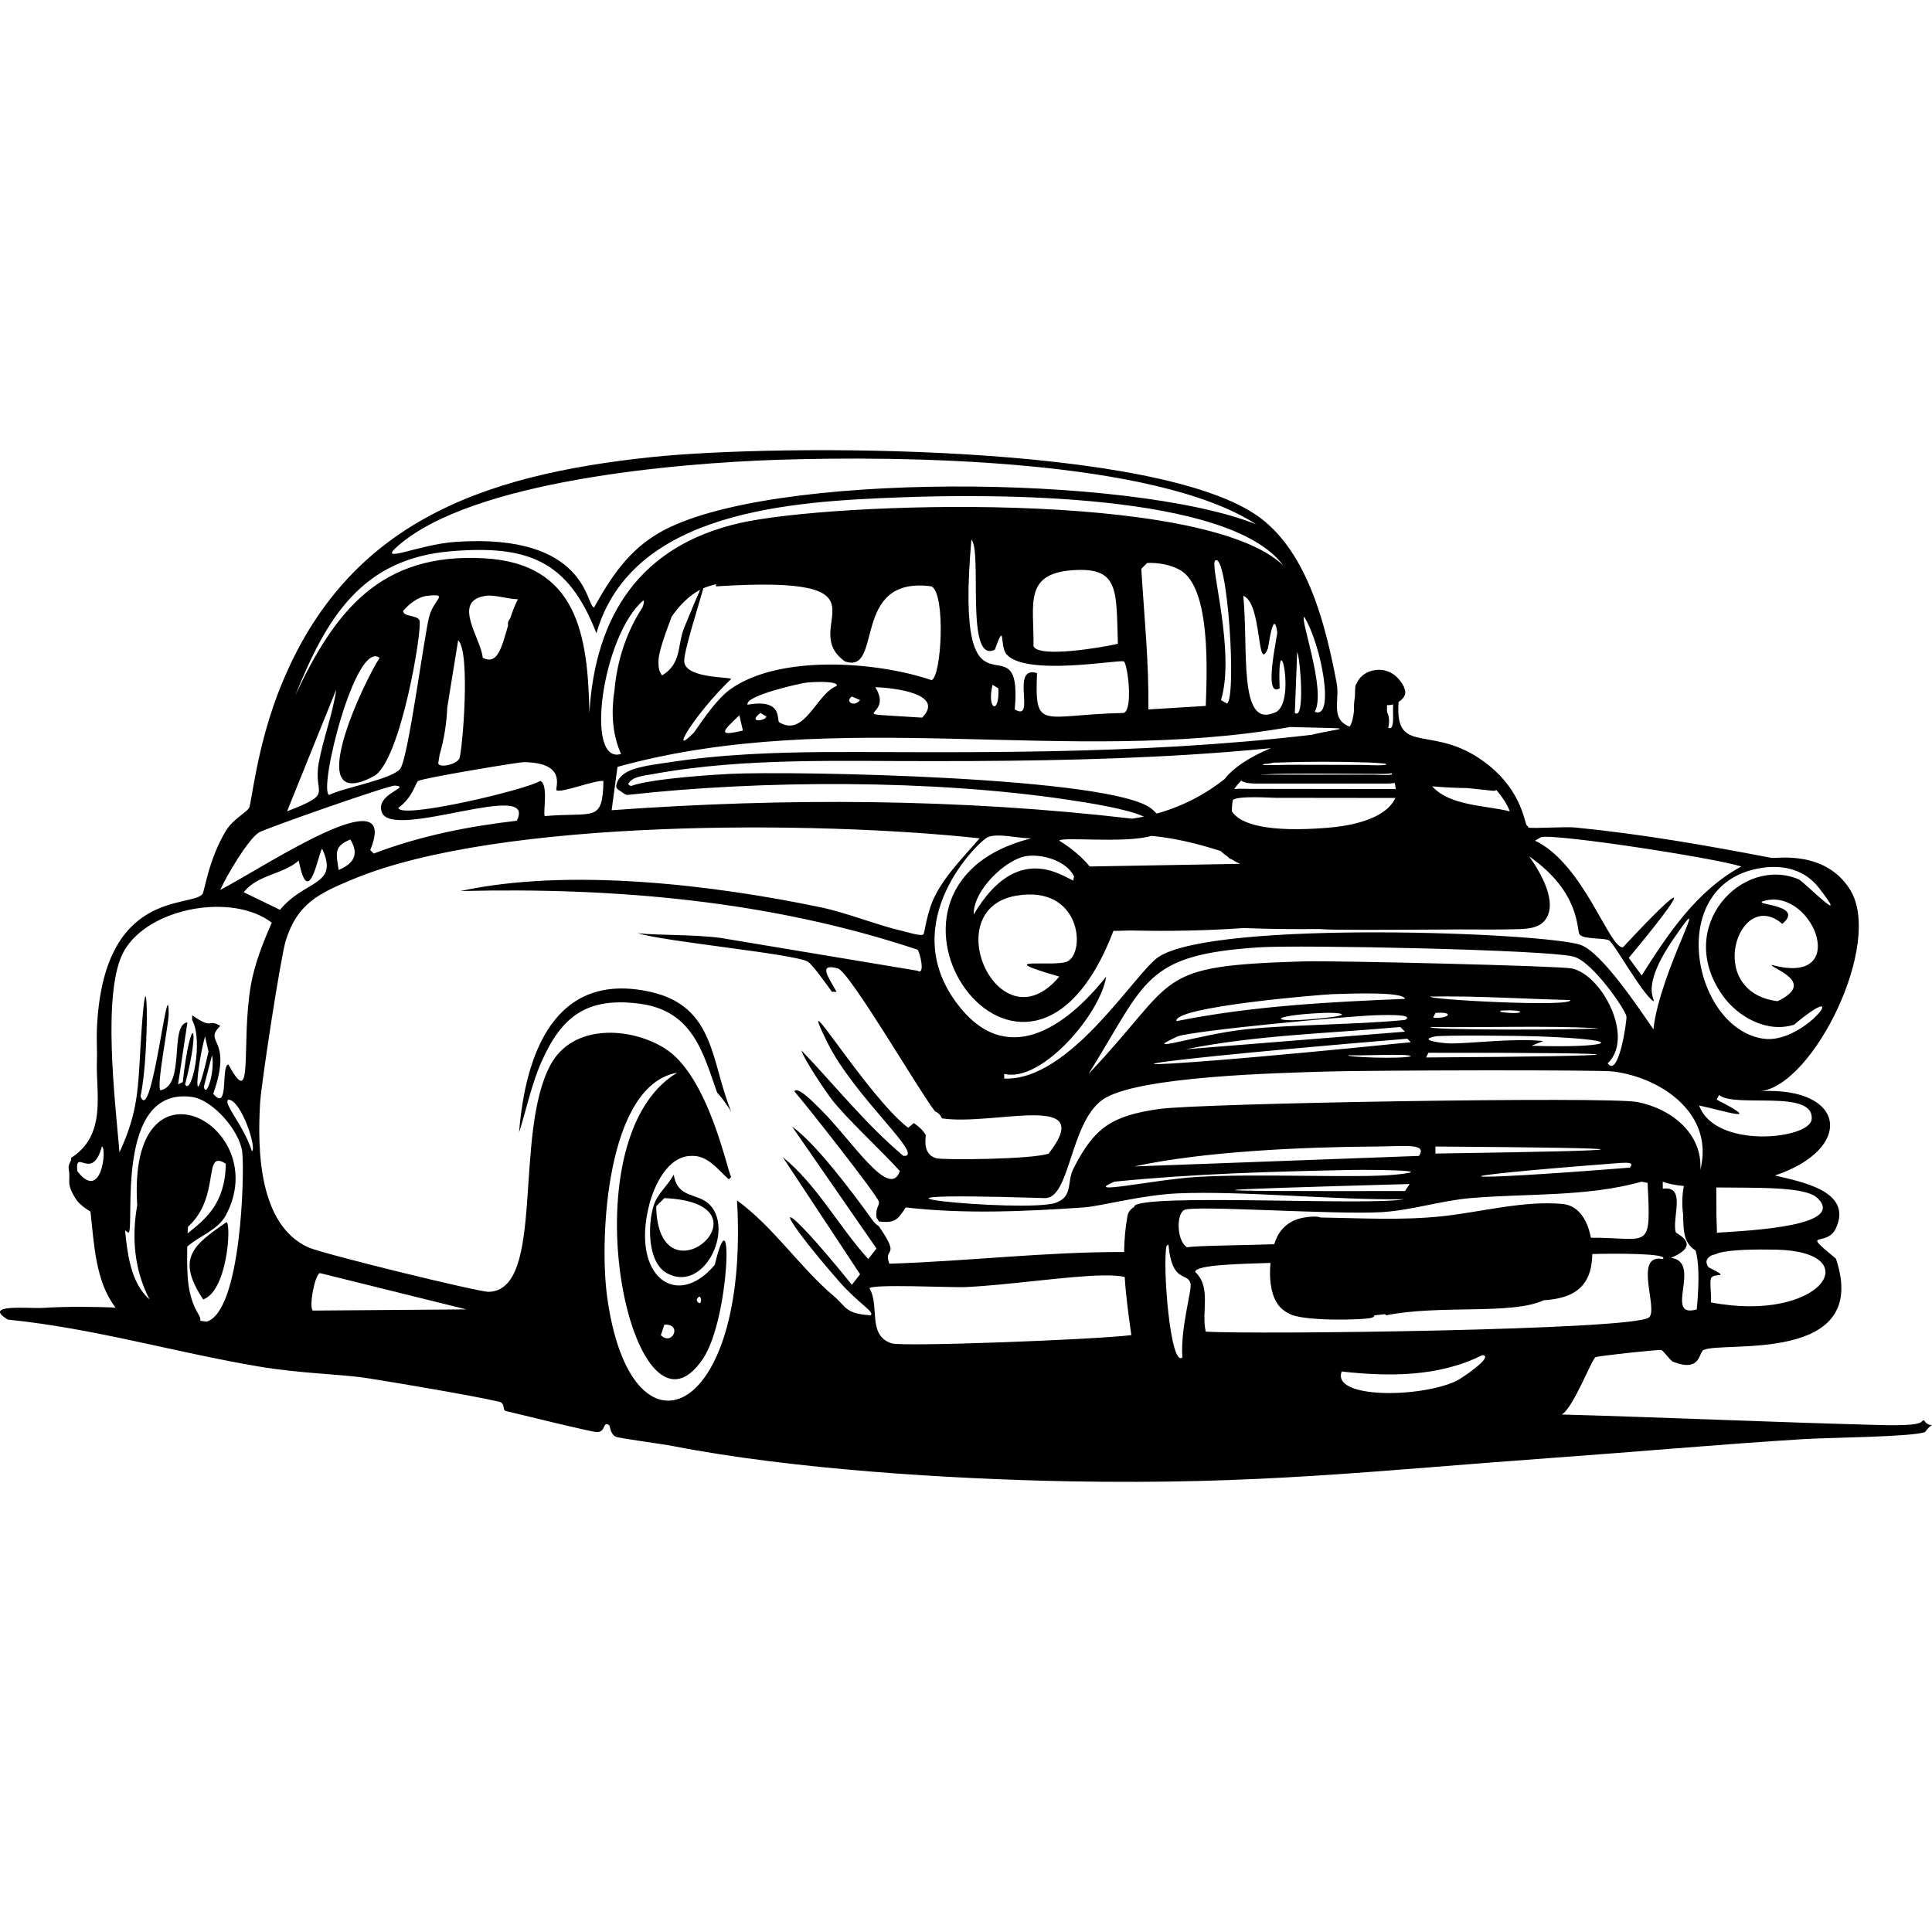<?xml version="1.0" encoding="UTF-8"?>
<svg xmlns="http://www.w3.org/2000/svg" id="Layer_2" viewBox="0 0 1200 1200">
  <defs>
    <style>.cls-1{fill:#000;}.cls-1,.cls-2{stroke-width:0px;}.cls-2{fill:none;}</style>
  </defs>
  <g id="Layer_1-2">
    <path class="cls-1" d="M126.19,807.1c14.9-5.09,17.56-45.79,14.56-48.04-21.27,14.55-31.3,22.76-14.56,48.04Z"/>
    <path class="cls-1" d="M403.92,616.05c-59.68-13.25-77.64,39.03-81.52,87.34,4.59-14.38,7.71-29.83,13.83-43.67,12.44-28.12,27.79-40.4,60.41-36.39,33.66,4.13,39.93,30.31,48.77,55.32,3.24,3.4,6.12,7.79,8.73,11.65-12.61-30.23-9.64-65.23-50.22-74.24Z"/>
    <path class="cls-1" d="M418.48,729.59c-4.06,7.27-9.93,11.58-12.37,18.92-3.84,11.55-4.16,35.37,8.01,42.22,22.55,12.7,41.84-26.1,26.93-42.22-7.31-7.9-20.25-3.64-22.56-18.92ZM407.56,749.24q2.55-2.55,5.09-5.09c70.96,3.23-3.82,68.42-5.09,5.09Z"/>
    <path class="cls-1" d="M1194.91,882.21c-2.8.19,3.08,3.69-26.93,2.91-65.97-1.71-132-4.68-197.97-6.55,7.13-3.79,18.75-34.77,21.11-35.66,1.92-.73,38.76-4.8,40.76-4.37,1.19.26,5.69,6.66,7.28,7.28,17.29,6.72,15.8-5.63,18.92-7.28,11.08-5.85,104.36,9.38,82.25-56.77-22.93-18.88-5.8-6.32,0-18.92,10.74-23.33-22.27-28.88-37.85-32.75,48.93-16.35,44.8-54.87-8.73-52.4,32.64-3.81,76.23-91.8,55.32-125.19-15.52-24.78-46.05-19.13-48.77-19.65-40.84-7.86-80.73-14.85-122.28-18.92-5.62-.55-24.9.75-28.6.13-.35-.67-.83-1.31-1.42-1.89-1.73-5.28-4.74-21.47-22.39-36.09-34.59-28.66-59.52-4.51-56.93-40.12,2.61-1.64,4.82-4.21,4-7.27-.2-.73-.44-1.41-.73-2.07l.1-.02c-.26-.53-.58-1-.88-1.5-.04-.08-.09-.15-.13-.23-3.9-6.4-10.34-10.12-18.22-8.44-4.93,1.06-8.72,4.22-10.27,8.3-.32.21-.54.57-.65,1.13-.21,1.17-.26,3.87-.37,7.12-.51,2.85-.62,5.86-.58,8.85-.45,3.91-1.24,7.52-2.69,9.51-12.23-4.84-5.98-16.28-8.01-26.93-6.62-34.85-17.5-80.15-47.31-102.63-62.05-46.78-299.85-46.14-378.48-37.85-105.91,11.17-191.76,41.09-232.18,147.75-12.75,33.63-16.04,66.55-17.47,69.87-1.27,2.95-10.01,6.98-14.56,14.56-10.89,18.15-13.18,37.72-14.56,39.3-7.46,8.59-61.83-3.33-65.51,83.7-.29,6.77.25,13.6,0,20.38-.7,19.24,6.39,45.4-16.01,59.68.5,2.24-2.16,3.55-1.46,7.28,1.36,7.26-2,8.17,4.37,18.2,1.89,2.97,5.21,5.53,9.11,7.89,2.28,20.24,3.02,43.23,15.55,59.59-13.34-.47-29.15-.77-45.04.22-8.65.54-38.25-2.75-21.84,7.28,52.76,5.25,103.56,20.27,155.76,29.11,26.46,4.48,51.16,4.68,67.69,7.28,19.66,3.09,64.46,10.67,81.52,14.56,4.41,1,1.9,5.24,4.37,5.82,7.69,1.82,53.86,13.26,56.77,13.1,5.64-.31,3.2-6.94,7.28-4.37.81.51.57,5.57,4.37,7.28,2.16.97,28.17,4.36,35.67,5.82,73.03,14.26,171.11,20.45,246.01,21.84,117.64,2.18,188.23-6.53,299.87-14.56,51.94-3.73,103.78-8.4,155.76-11.65,15.31-.96,67.38-1.32,75.7-4.37.29-.11,1.67-2.72,4.37-4.37-3.81,0-4.56-2.95-5.09-2.91ZM1053.89,813.29c-21.09,6.06,3.78-29.39-16.01-32.03,19.9-8.38,3.23-14.8,2.91-16.01-2.36-9.04,6.82-29.03-8.01-26.93v-4.37c3.12,1.33,7.68,2.16,13.1,2.69-.01.06-.04.11-.05.16-1.07,5.93-1.2,11.83-.38,17.74,0,3.59.12,7.15.59,10.59.76,5.49,3.27,9.22,7.13,11.6,1.72,6.07,2.62,16.48.72,36.55ZM1056.08,726.68c1.61-22.86-18.55-38.34-39.3-42.22-18.37-3.43-271.44.69-296.96,4.37-28.94,4.17-40.01,11.16-53.13,37.12-4.19,8.29-.04,17.21-10.92,21.11-18.58,6.66-163.47-7.86-7.28-2.91,16.3,1.31,15.7-46.51,36.39-61.14,20.8-14.7,110.91-16.58,139.75-17.47,24.24-.75,168.52-1.19,177.59,0,30.19,3.97,62.74,26.53,53.86,61.14ZM896.23,755.38c-24.97,2.73-50.8,1.23-76.04.83-1.05-.35-2.27-.58-3.76-.57-2.2,0-4.3.23-6.32.58-.26.03-.52.08-.77.13-7.76,1.56-13.95,5.91-17.18,14.39-.25.66-.49,1.35-.72,2.07-16.88.65-47.21.79-54.16,1.91-6.49-3.97-6.82-21.13-1.46-23.29,7.18-2.89,93.68,3.16,122.28,1.46,18.67-1.12,37.01-7.17,55.32-8.73,35.21-3,72.06-.65,106.27-10.19q1.82.36,3.64.73c2.29,43.18.96,33.93-35.2,34.07-1.96-10.46-7.37-19.97-17.41-20.94-23.89-2.31-50.81,4.97-74.48,7.56ZM839.18,726.68c9.21-.18,57.21-.03,27.66,2.91-23.26,2.32-86.96-.87-123.73,1.46-27.33,1.73-71.58,11.7-50.95,2.91,48.87-4.91,97.92-6.31,147.03-7.28ZM704.52,724.5c42.85-9.35,104.74-12.08,149.21-12.37,19.57-.13,32.82-2.21,27.66,5.82q-88.43,3.28-176.87,6.55ZM875.57,735.41q-1.46,2.18-2.91,4.37c-146.17.17-136.23-.42,2.91-4.37ZM1006.58,722.31c5.17-.26,8.25-.21,5.82,2.91-112.6,9.01-131.72,6.67-5.82-2.91ZM891.58,716.49v-4.37c137.18.98,136.74,2.36,0,4.37ZM976.01,601.49c-8.15-1.57-147.73-4.91-165.95-4.37-95.23,2.82-76.86,9.74-133.92,69.87,36.08-57.74,34.11-73.94,106.27-78.61,24.62-1.59,178.87,1.43,195.06,5.82,11.87,3.22,32.23,33.19,32.75,37.12.35,2.6-4.89,38.67-11.65,29.11,16.9-16-3.6-55.3-22.56-58.96ZM951.27,649.53q3.64-1.46,7.28-2.91c-18.58-1.99-46.01,1.71-58.23,1.46-4.82-.1-20.5-2.14-8.73-4.37,4.38-.83,53.28-.41,64.05,0,62.41,2.38,41.14,7.43-4.37,5.82ZM885.76,656.81q.73-1.46,1.46-2.91c143.68-.2,135.76,2.16-1.46,2.91ZM888.67,618.96c29.35-.47,57.74,1.49,86.61,2.18,2.32,4.61-90.81-.34-86.61-2.18ZM931.61,628.42q.36-.36.73-.73c17.97-.92,13.86,3.22-.73.73ZM890.13,632.06q.73-1.46,1.46-2.91c12.35-1.06,8.37,3.88-1.46,2.91ZM888.67,637.88c34.61.46,69.98-.95,104.08.73-7.06,1.17-108.96,1.41-104.08-.73ZM874.11,645.16q1.09,1.09,2.18,2.18c-206.93,20.94-217.97,15.69-2.18-2.18ZM876.3,656.08c-5.65,1.82-41.49.55-38.58-.73,4.18.69,38.58-1.22,38.58.73ZM730.73,634.24c-2.19-8.94,90.07-16.51,96.8-16.74,14.32-.5,44.35-1.49,45.13,2.91-47.63,1.96-95.08,4.45-141.93,13.83ZM824.62,632.06c-37.89,4.38-38.39-1.38-2.91-2.91,10.25-.44,18.99,1.05,2.91,2.91ZM731.46,643.71c10.94-3.74,104.7-12.45,122.28-13.1,11.72-.43,24.48-.26,18.92,2.91-29.77,2.95-71.05,2.82-98.99,5.82-29.38,3.16-67.54,16.1-42.22,4.37ZM872.66,640.79q-68.05,5.46-136.11,10.92c43.67-8.84,88.81-9.79,133.2-13.83q1.46,1.46,2.91,2.91ZM1062.63,808.93c.58-4.32-.81-11.42,0-14.56,1.21-4.67,13.94.6-1.46-7.28-2.45-3.52-1.12-5.95,2.52-7.61,1.29-.2,2.56-.63,3.75-1.26,8.44-2.14,22.61-2.26,35.22-2.05,58.56,1.01,28.59,46.01-40.03,32.75ZM1066.1,754.55c0-1,0-2.01,0-3.01-.03-4.66-.05-9.32-.08-13.99,25.3.34,55.27-.74,62.84,6.59,17.7,17.16-39.7,20.1-62.43,21.52l-.33-11.12ZM1125.22,695.38c-1.37,12.19-59.84,18.64-69.87-8.73,15.29,3.16,41.3,11.87,10.92-3.64q.73-1.46,1.46-2.91c9.74,8.34,59.66-3.98,57.5,15.28ZM1129.59,551.27c21.21,27.11-9.36-3.81-12.37-5.09-34.92-14.91-77.54,29.26-47.31,72.06,9.49,13.44,27.8,23.58,44.4,18.2,37.61-31.24,6.97,12.38-18.92,8.73-44.55-6.27-62.25-98.07,0-106.27,13.23-1.74,25.87,1.71,34.21,12.37ZM1104.11,621.87c-46.07-5.79-24.08-71.33,2.91-48.04,15.28-12.79-23.04-11.64-10.19-14.56,29.83-6.78,52.87,53.68,3.64,40.03-.9,2.09,28.61,10.58,3.64,22.56ZM957.09,519.97c9.14-2.23,106.78,12.72,124.46,18.2-27.73,15.09-45.39,41.71-61.87,67.69q-4-5.46-8.01-10.92c37.17-44.64,39.04-52.29-3.64-6.55-8.56.77-24.34-51.84-54.59-66.23q1.82-1.09,3.64-2.18ZM927.24,491.17c.79.09,1.54-.11,2.18-.46,3.88,4.5,6.8,9.08,8.35,13.24-15.46-3.84-37.15-3.32-48.23-15.55,7.29.64,14.6,1.01,21.92,1.09,5.26.54,10.52,1.1,15.78,1.68ZM906.47,577.29c11.61-.02,23.25.21,34.86-.13,6.59-.19,14.77-.24,18.85-6.36,6.9-10.34-2.22-27.43-10.36-38.86,32.24,22.45,29.31,45.95,31.29,48.45,2.54,3.2,14.88,1.98,18.2,3.64,3.23,1.61,20.26,32.82,27.66,37.85,1.93-.83-8.97-7.5,12.37-38.58,26.57-38.69-8.5,19.64-12.37,56.04-8.9-12.9-32-47.71-45.13-52.4-21.33-7.63-226.15-15.71-262.03,7.28-14.51,9.3-54.83,77.35-96.08,75.7v-2.91c23.2,5.75,59.9-37.45,63.32-60.41-24.93,31.44-62.34,57.97-93.16,16.01-37.1-50.49,13.78-100.05,19.65-102.63,6.15-2.7,19.12.8,26.93.73-121.71,30.76-3.52,200.58,51.12,57.46,4.19.07,8.44-.29,11.92-.21,23.01.52,46.06.09,69.02-1.54,15.61.66,31.28.75,46.95.62,3.04.2,6.09.34,9.16.38,25.93.31,51.89-.07,77.83-.13ZM391.79,488.24c-.55-.37-1.11-.75-1.66-1.12,2.16-4.81,9.93-5.32,14.5-6.16,7.56-1.4,15.17-2.56,22.79-3.54,14.63-1.87,29.34-3.03,44.06-3.75,29.27-1.43,58.59-1.07,87.88-.97,59.46.2,118.96-.25,178.32-3.91,17.24-1.06,34.45-2.41,51.64-4.09-13.68,5.72-23.33,12.27-28.7,19.18-12.51,9.92-26.86,17.19-42.18,21.44-.86-.89-1.84-1.82-2.99-2.81-23.33-20.06-223.01-23.75-262.02-21.84-6.88.34-48.15,2.64-61.63,7.57ZM765.71,497.02c2.58-2.95,23.57-1.49,26.51-1.48,8.51.01,17.01.02,25.52.03,16.32.02,32.65.04,48.97.06-3.95,8.76-16.73,16.42-42.09,18.51-36.79,3.04-54.51-2.14-59.47-10.23-.03-2.28.17-4.58.56-6.9ZM719.22,519.63c11.12,1.32,21.89,3.81,32.61,7,2.09.62,4.18,1.26,6.26,1.9,1.46,1.34,3,2.58,4.61,3.71.29.49.81.93,1.63,1.26.19.08.38.14.58.21,1.69,1.06,3.44,2,5.24,2.84-4.98.09-9.96.18-14.95.26-26.12.46-52.24.92-78.35,1.38-4.48-5.4-10.57-10.88-18.92-16.05,1.62-2.57,40.65,1.88,57.29-2.96,1.33.14,2.66.28,3.99.44ZM657.94,606.59c-37.25,44.51-76.39-41.57-26.93-50.22,40.31-7.05,43.56,34.93,32.03,40.76-7.73,3.9-49.51-3.47-5.09,9.46ZM667.15,544.41c-.28.81-.43,1.66-.43,2.53-6.67-2.44-35-24.61-61.91,21.07-.57-14.84,20.17-34.92,33.48-36.39,9.72-1.08,24.16,3.1,28.86,12.79ZM866.89,490.1c-19.91-.03-39.83-.05-59.74-.08-10.47-.01-20.94-.03-31.4-.04-2.44,0-5.95-.25-9.16.17,1.15-1.77,2.64-3.54,4.4-5.29,2.24,1.8,7.36,1.82,9.8,1.82,9.18,0,18.35,0,27.53,0,10.82,0,21.63,0,32.45,0,5.24,0,10.49,0,15.73,0,3.31,0,6.6.17,9.82-.35.27,1.25.47,2.5.57,3.77ZM782.69,481.16c.51-.05,1.03-.09,1.54-.12,5.13-.29,10.26-.42,15.4-.47,18.65-.16,37.32.05,55.97.1,2.05,0,5.67.2,8.75-.43.11.27.24.53.34.8-3.81.64-8.24.11-11.91.11h-14.75c-9.5,0-19.01,0-28.51,0-8.94,0-17.88,0-26.83,0ZM861.49,438.53c0-.18,0-.36,0-.54,1.15.03,2.29-.08,3.35-.35.15-.04.31-.1.46-.15-.4,6.17,1.19,16.65-3.03,14.56.97-4.3.47-7.43-.77-9.78,0-1.25-.03-2.5-.01-3.75ZM850.39,473.62c2.22.08,4.43.19,6.64.4.64.06,2.46.2,3.64.38.19.18.36.36.54.54-.33.07-.81.14-1.52.21-4.41.46-9.09-.02-13.52-.04-9.34-.02-18.68-.05-28.01-.07-8.97-.02-17.95-.09-26.92.17-1.93.06-4.44-.06-7.07-.02.48-.27.97-.54,1.46-.8.5.14,1.08.18,1.77.04,1.28-.26,2.55-.52,3.82-.78.27.03.55.04.84.03,19.4-.72,38.94-.73,58.35-.07ZM810.06,383.14c10.74,17.28,19.29,64.34,6.55,58.96,7.37-12.97-9.46-58.28-6.55-58.96ZM805.7,404.97c1.78,2.86,5.17,42.92-1.46,37.85q.73-18.92,1.46-37.85ZM814.7,456.4c-54.55,6.41-109.46,9.19-164.37,10.24-31.24.6-62.48.64-93.73.52-30.53-.12-61.09-.42-91.58,1.32-16.63.95-33.24,2.51-49.71,5.06-7.2,1.11-14.82,1.92-21.77,4.2-5.03,1.65-9.74,4.66-10.77,10.17-.2,1.1.34,1.97,1.22,2.56,1.28.86,2.55,1.72,3.83,2.59.37.25.78.41,1.2.49.11.08.21.15.34.23,84.24-9.41,190.03-9.58,273.67,2.91,12.34,1.84,37.54,5.72,47.38,10.54-2.39.49-4.8.91-7.23,1.26-107.39-12.53-215.53-13.03-323.28-5.25q1.82-13.47,3.64-26.93c137.08-37.86,279.73-.45,417.78-24.75,44.51,1.19,33.57.01,13.37,4.84ZM335.51,485.04c-8.09,5.34-87,24.1-88.07,16.74,9.5-7.11,10.39-15.49,12.37-16.74,2.82-1.77,62.18-11.68,65.51-11.65,27.77.27,18.99,16.64,20.38,17.47,3,1.79,23.48-6.31,29.11-5.82-.55,26.27-5.81,19.2-36.39,21.84-1.43-.78,2.56-19.98-2.91-21.84ZM232.15,482.12c16.71-8.9,30.41-92.07,28.39-96.8-1.48-3.47-9.84-1.99-10.19-5.82,3.76-4.44,9.34-8.88,15.28-9.46,13.88-1.35,3.4,1.95.73,13.83-3.61,16.08-12.51,84.3-17.47,93.16-3.77,6.74-36.09,12.29-44.4,16.74-7.12-2.32,16.24-96.75,31.3-85.16-9.27,13.81-49.43,97.9-3.64,73.51ZM273.03,468.88c2.83-9.71,4.34-19.53,4.8-29.62,1.75-10.81,3.28-20.24,6.73-41.57,7.96,7.32,2.49,70.24.73,73.51-2.11,3.91-12.55,5.85-13.1,2.91.3-1.84.58-3.56.85-5.24ZM315.58,388.48c-3.95,13.39-6.37,24.81-15.74,20.13-1-12.14-19.83-35.67,2.18-38.58,5.21-.69,13.44,2.06,19.65,2.18-1.93,3.73-3.44,7.78-4.73,11.8-1.16,1.34-1.7,2.87-1.37,4.46ZM399.56,372.95c.7.33.39,1.89-.55,4.42-9.78,14.83-15.71,32.92-17.3,50.93-2.08,13.14-1.72,27.09,4.03,39.99-22.84,6.98-11.66-73.6,13.83-95.35ZM524.75,410.79c24.25,8.51,3.15-53.49,53.86-46.58,8.9,4.75,6.17,56.24,0,58.23-34.25-11.64-94.74-16.1-125.19,5.82-9.93,7.15-21.32,25.69-22.56,26.93-16.37,16.38,1.35-12.58,23.29-33.48-1.1-1.4-27.22-.25-29.11-10.19-.98-5.13,8.69-34.74,11.8-46.13,2.54-1.1,5.21-1.9,7.97-2.48-.1.41-.15.84-.12,1.3,115.93-7.44,49.68,24.78,80.06,46.58ZM543.67,426.81c11.94.42,43.47,4.19,29.11,18.92-53.61-3.49-16.52,1.34-29.11-18.92ZM534.21,434.81c-3.62,4.69-9.67.99-5.1-2.18q2.55,1.09,5.1,2.18ZM464.34,437.73c-2.19-5.53,33.29-13.51,37.12-13.83,7.91-.65,19.63-.62,18.2,2.18-12.64,4.79-19.75,32.15-35.67,22.56-1.8-1.09,2.7-14.95-19.65-10.92ZM475.98,445c-.2,2.79-12.17,4.3-3.64-2.18q1.82,1.09,3.64,2.18ZM461.42,453.74c-17,4.21-11.78-.32-2.18-9.46q1.09,4.73,2.18,9.46ZM425.03,389.69c-4.51,11-1.38,22.35-13.83,29.84-2.26-3.18-2.28-5.75-2.18-9.46.14-5.32,4.34-16.92,8.18-27.08,4.13-6.02,9.02-11.15,14.64-14.89.97-.65,1.99-1.21,3.02-1.74-2,4.46-5.15,11.92-9.82,23.34ZM668.86,354.02c26.43-1,24.41,13.67,25.48,45.85-8.62,2.07-49.44,9.12-52.41,1.46.42-26.34-6.83-46.04,26.93-47.31ZM697.97,410.79c2.27.77,6.09,29.8,0,32.03-50.98,1.11-55.37,11.89-53.86-24.75-17.1-4.98-.14,30.81-13.83,22.56,5.41-61.22-37.98,20.35-26.93-105.54,6.89,7.53-4.02,77.73,14.56,68.42,6.81-18.76,2.78-2.2,7.28,2.91,12.1,13.77,69.28,3.18,72.78,4.37ZM616.46,425.35q1.82,1.09,3.64,2.18c.88,16.68-7.34,13.66-3.64-2.18ZM708.89,353.3q1.82-1.82,3.64-3.64c6.81-.26,14.4,1.01,20.38,4.37,19.43,10.9,16.68,64.29,16.01,84.43q-17.83,1.09-35.67,2.18c.45-29.22-2.62-58.29-4.37-87.34ZM754.75,348.2c7.77-5.9,13.56,86,7.28,88.8q-1.82-1.09-3.64-2.18c9.03-29.91-7.11-83.98-3.64-86.61ZM791.14,442.82c-22.08,9.15-15.63-40.16-18.92-72.78,11.99,4.76,8.23,49.2,15.29,32.75.36-.85,3.46-25.73,5.82-10.19.3,1.95-9.03,41.29,1.46,34.94-1.73-45.2,11.38,11.59-3.64,15.28ZM246.71,339.47c46.44-41.31,175.11-51.84,235.82-53.86,77.3-2.57,234.35-.91,297.69,40.03-78.01-31-303.68-33.25-370.47,5.1-19.3,11.08-30.24,27.63-40.76,46.58-5.11-.65-3.81-46.34-85.89-40.76-23.17,1.58-48.9,14.04-36.39,2.91ZM280.19,342.38c47.26-3.89,72.68,5.39,90.25,50.95,22.09-76.6,121.97-81.88,189.24-84.43,55.8-2.12,203.77-3.07,237.28,42.22-49.22-47.06-280.35-39.38-337.72-26.2-61.17,14.05-89.57,56.87-93.16,117.91-.94-48.57-7.49-92.89-65.51-96.08-63.87-3.5-92.28,32.05-117.18,85.16,19.29-47.79,41-84.94,96.8-89.53ZM208.86,428.26c-2.22,15.53-8.17,30.43-10.92,45.85-3.59,20.16,10.19,18.21-19.65,29.84q15.28-37.85,30.57-75.7ZM160.82,517.06c3.79-2.36,79.97-29.13,84.43-29.11,10.95.9-12.68,5.04-8.01,16.74,6.98,17.45,97.27-21.15,83.7,5.09-30.22,3.5-60.26,9.46-88.8,20.38q-1.09-1.09-2.18-2.18c19.32-46.84-66.31,10.92-93.16,24.75,3.84-8.69,17.34-31.49,24.02-35.66ZM210.32,540.35c-1.58-10.68-2.95-14.72,7.28-18.92,5.75,9.43,1.86,15.07-7.28,18.92ZM173.92,565.1q-11.28-5.46-22.56-10.92c8.77-11.05,23.83-10.75,34.21-19.65,6.29,32.8,12.72-7.28,14.56-7.28,10.59,23.03-10.65,18.96-26.2,37.85ZM48.01,727.41c-1.52-14.9,9.15,6.96,15.28-15.28,3.21.78-.2,34.99-15.28,15.28ZM128.36,820.89c-1.31-.15-2.62-.32-3.93-.52.09-1.19-.2-2.48-1.06-3.87-7.49-12.17-7.18-26.01-7.1-39.84,0-.79.02-1.57.03-2.36,7.32-6.59,18.92-10.11,23.95-19.46,30.02-55.84-61.28-104.81-55.02-6.23-3.59,20.13-1.78,40.47,7.68,58.51-.87-.8-1.73-1.63-2.54-2.52-8.96-9.76-11.31-25.56-12.68-40.41.77.51,1.5,1.03,2.16,1.56,4.09-3.37-8.96-91.01,39.3-84.43,13.17,1.79,29.8,21.25,31.3,34.21,1.56,13.43-.65,99.09-22.08,105.35ZM116.52,766.08c.06-1.37.14-2.73.23-4.09,20.84-18.88,8.76-48.69,23.5-39.17-.36,25.18-13,34.6-23.73,43.26ZM127.34,643.71q1.09,4.73,2.18,9.46c-10.1,44.06-7.63,10.66-2.18-9.46ZM131.71,655.35c1.94,10.13-3.57,27.37-5.09,19.65q2.55-9.83,5.09-19.65ZM156.46,715.04c-4.85-15.7-18.44-30.15-14.56-32.03,7.98.24,17.82,30.51,14.56,32.03ZM155.73,612.41c-6.19,36.7,2.17,78.48-13.83,48.77-4.85.31.58,30.06-9.46,18.2,12.55-35.58-6.66-31.02,4.37-42.22-8.26-4.79-3.8,2.93-17.47-6.55v2.91c7.23,13.19-.52,47.45-4.37,40.03,9.98-38.52,3.54-45.74-1.46-1.46q-1.46.73-2.91,1.46,2.91-19.29,5.82-38.58c-11.5,1.64-.9,39.06-16.74,42.22-2.74-2.03,5.11-41.05,5.09-47.31-.06-29.98-10.56,70.48-17.47,50.95,5.95-27.16,4.37-104.53,0-31.3-1.55,25.99-1.38,40.99-13.1,66.23-2.51-30.65-11.24-100.45,2.91-125.19,15.39-26.91,67.19-36.26,91.71-17.47-5.49,12.29-10.86,26.03-13.1,39.3ZM194.3,814.02c-2.56-1.81,1.09-22.1,4.37-23.29q45.49,11.28,90.98,22.56-47.67.36-95.35.73ZM553.86,834.4c-15.47-5.08-7.15-23.02-13.83-34.21,1.05-2.75,51.86-.43,58.96-.73,25.77-1.08,64.63-6.95,85.89-7.28,6.28-.1,10.66.26,13.69.94.76,12.07,2.45,24.1,4.12,36.16-24.16,2.9-142.13,7.31-148.83,5.11ZM704.52,749.24c-.07.13-.11.32-.16.49-2.05,1.18-3.61,2.99-4.06,5.47-1.37,7.51-1.98,14.99-2.1,22.45-48.74-.15-97.21,5.74-145.8,7.26-4.14-10.92,7.71-2.72-6.55-23.29-.18-.25-1.82-.79-4.37-4.37-11.3-15.82-35.11-47.47-49.49-57.5q26.2,37.85,52.41,75.7-2.55,3.28-5.1,6.55c-18.56-20.4-31.54-45.74-53.13-63.32q24.02,36.39,48.04,72.78-2.55,3.28-5.1,6.55c-46.14-57.35-52.99-53.84-8.01-2.18,11.86,13.62,22.51,19.1,19.65,21.11-15.85-.86-15.36-5.58-22.56-11.65-21.45-18.05-37.44-42.97-60.41-59.68,7.93,136.57-66.53,167.3-80.79,58.96-4.73-35.89-.26-130.7,43.67-138.29-70.68,41.98-27.4,242.43,16.01,177.59,16.72-24.97,18.93-106.82,7.28-58.23-23.53,28.05-52.09,7.44-40.76-37.12,3.08-12.11,11.52-30.5,26.2-30.57,10.27-.51,16.51,8.6,23.29,14.56q.73-.73,1.46-1.46c-2.47-3.88-14.14-63.25-41.49-80.06-21.82-13.41-56.92-14.89-70.6,10.19-23.47,43.02-2.96,140.37-38.58,141.2-6.11.14-103.32-23.63-112.09-27.66-30.73-14.11-31.52-60.56-29.84-89.53.7-12.02,12.82-91.08,16.01-101.17,7.17-22.68,20.14-28.95,41.49-37.85,91.2-38.02,289.2-36.35,389.4-25.47-9.67,11.32-20.81,22.22-27.66,35.66-5.28,10.38-6.37,23.15-7.28,24.02-1.41,1.34-10.53-1.6-13.1-2.18-15.03-3.39-34.34-11.23-50.22-14.56-67.3-14.11-157.09-24.8-224.18-10.19,95.99-2.32,192.34,5.9,283.86,36.39,1.41,1.07,5.12,16.33,0,13.1q-61.14-10.19-122.28-20.38c-17.4-2.27-38.11-1.48-51.68-2.91,18.68,5.43,94.84,12.53,105.54,17.47,2.8,1.3,12.55,15.1,15.28,18.92h2.91c-5.86-10.25-11.25-17.74.73-14.56,7.38,1.96,51.24,77.44,60.41,88.8,3.54,1.51,4.06,4.32,4.37,4.37,32.17,4.81,96.53-17.19,66.23,21.84-9.88,3.67-65.72,4.11-69.87,2.91-9.26-2.67-6.11-13.79-6.55-14.56-2.52-4.32-6.99-6.85-7.28-7.28q-1.82,1.46-3.64,2.91c-26.33-20.41-71.66-96.58-50.22-53.13,16.93,34.31,61.6,71.66,47.31,70.6-23.33-19.59-42.32-43.56-63.32-65.51,1.45,5.46,14.8,25.2,18.92,30.57,8.83,11.5,31.17,32.09,42.22,44.4-6.51,18.37-30-19.42-49.49-38.58-4.8-4.72-14.13-14.34-16.01-10.92,6.96,7.94,51.31,64.25,52.4,68.42.68,2.59-2.05,3.31-1.46,9.46.12,1.22,1.04,1.5,1.46,2.91,9.99,1.1,11.55-.83,16.74-8.73,36.6,4.22,73.94,2.49,110.63,0,9.92-.67,36.09-7.75,58.23-8.73,39.73-1.77,98.18,4.3,140.47,3.64-20.51,4.26-163.09-3.86-167.41,4.37ZM410.47,829.31q1.09-3.28,2.18-6.55c11.37-.62,4.95,13.59-2.18,6.55ZM434.49,805.29c1.86,1.31.78,6.4-1.46,2.91-.92-1.44,1.29-3.03,1.46-2.91ZM734.37,843.14c-7.45,6.26-12.42-56.97-9.83-69.26.41-.29.83-.57,1.2-.89,2.16,24.62,12.01,16.91,13.73,24.3.94,4.05-6.4,27.9-5.09,45.85ZM904.68,857.69c-22.85,10.74-77.79,11.08-71.33-5.82,29.26,3.24,60.37,3.41,87.34-10.19,7.94.65-13.6,14.88-16.01,16.01ZM748.92,827.12c-2.94-12.49,3.74-27.29-6.55-37.12.05-4.45,28.06-4.96,46.76-5.59-.87,8.7-.02,18.13,3.67,24.35,2,3.37,4.62,5.54,7.62,6.95,7.34,5.23,47.97,4.22,51.86,2.68.82-.32,1.23-.83,1.45-1.42,2.17-.2,4.34-.44,6.5-.71.24.22.47.43.78.68,33.53-6.7,78.04-.11,97.78-9.33,12.53-.82,24.61-4.17,28.7-17.79.93-3.11,1.44-6.91,1.5-10.92,12.93-.39,48.28-.54,43.8,3.1-18.78-3.58-2.26,31.92-8.73,36.39-11.33,7.82-243.57,10.57-275.13,8.73Z"/>
    <rect class="cls-2" width="1200" height="1200"/>
  </g>
</svg>
